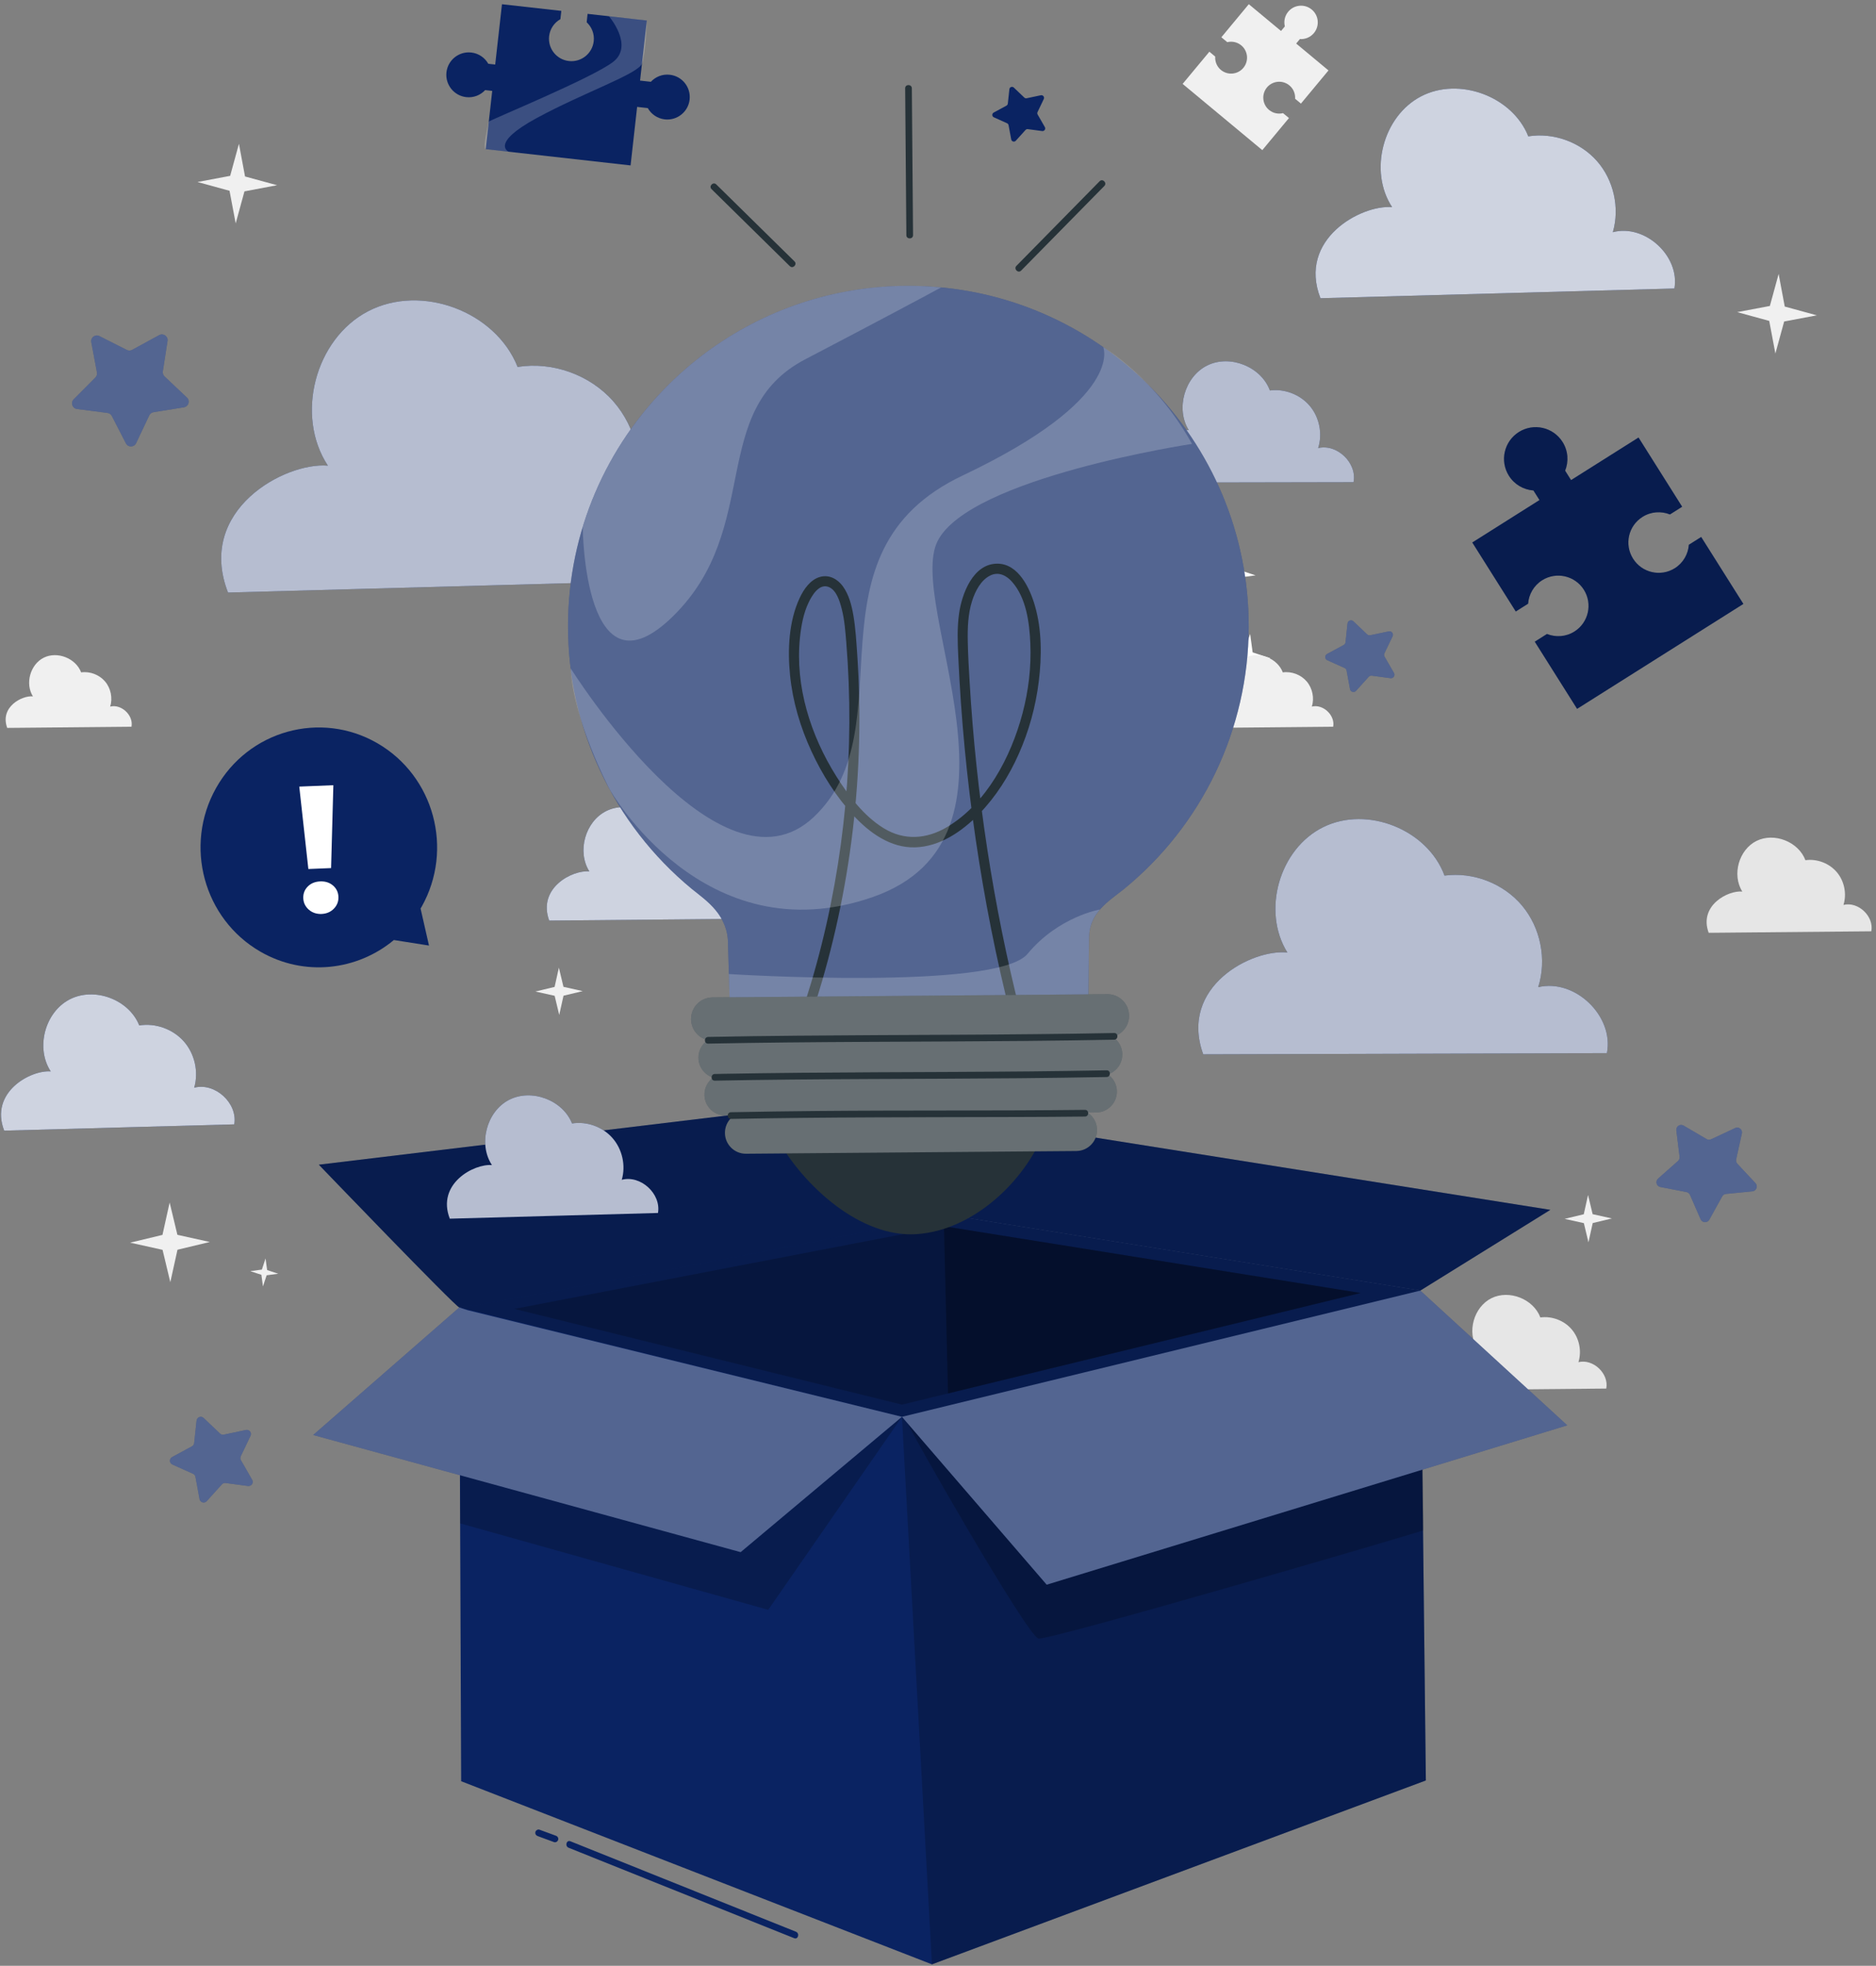 <?xml version="1.0" encoding="UTF-8"?> <svg xmlns="http://www.w3.org/2000/svg" width="421" height="441" viewBox="0 0 421 441" fill="none"><rect x="0" y="0" width="421" height="441" fill="#808080" stroke="none"/><path d="M289.36 19.16C290.28 19.92 290.71 21.05 290.64 22.15L291.95 23.24L298.13 15.8L290.88 9.77L291.72 8.76C292.88 8.84 294.06 8.38 294.86 7.42C296.18 5.83 295.97 3.46 294.37 2.14C292.78 0.82 290.41 1.03 289.09 2.63C288.3 3.58 288.06 4.81 288.34 5.92L287.48 6.95L280.25 0.94L274.09 8.36L275.42 9.46C276.48 9.2 277.65 9.43 278.56 10.18C280.08 11.44 280.29 13.7 279.03 15.22C277.77 16.74 275.51 16.95 273.99 15.69C273.07 14.93 272.64 13.8 272.71 12.69L271.4 11.6L265.4 18.82L283.28 33.68L289.26 26.48L287.93 25.38C286.87 25.64 285.7 25.42 284.79 24.66C283.27 23.4 283.06 21.14 284.32 19.62C285.58 18.11 287.84 17.9 289.36 19.16Z" fill="#F0F0F0"></path><path d="M38.07 269.76L39.81 277.01L47.08 278.62L39.83 280.36L38.22 287.64L36.48 280.38L29.21 278.77L36.46 277.03L38.07 269.76Z" fill="#F0F0F0"></path><path d="M399.15 61.45L400.52 68.77L407.72 70.74L400.39 72.12L398.42 79.31L397.04 71.99L389.85 70.02L397.18 68.64L399.15 61.45Z" fill="#F0F0F0"></path><path d="M53.62 32.26L54.99 39.59L62.18 41.55L54.86 42.93L52.89 50.12L51.51 42.8L44.32 40.83L51.65 39.45L53.62 32.26Z" fill="#F0F0F0"></path><path d="M125.42 217.08L126.45 221.38L130.77 222.34L126.46 223.37L125.5 227.69L124.47 223.39L120.15 222.43L124.46 221.4L125.42 217.08Z" fill="#F0F0F0"></path><path d="M356.38 268.08L357.41 272.38L361.73 273.34L357.43 274.37L356.47 278.7L355.44 274.39L351.12 273.43L355.42 272.4L356.38 268.08Z" fill="#F0F0F0"></path><path d="M272.7 118.15L273.82 126.45L281.76 129.07L273.47 130.19L270.85 138.14L269.73 129.84L261.78 127.22L270.07 126.1L272.7 118.15Z" fill="white"></path><path d="M280.55 142.21L281.11 146.35L285.08 147.66L280.94 148.23L279.62 152.2L279.06 148.05L275.09 146.74L279.24 146.18L280.55 142.21Z" fill="white"></path><path d="M59.59 282.31L59.95 284.92L62.44 285.74L59.84 286.09L59.01 288.59L58.66 285.98L56.17 285.16L58.77 284.81L59.59 282.31Z" fill="#F0F0F0"></path><path d="M413.7 203C414.48 200.5 413.89 197.63 412.19 195.64C410.5 193.65 407.75 192.61 405.16 192.97C403.6 188.82 398.15 186.68 394.18 188.65C390.21 190.62 388.63 196.26 391 200.01C387.83 199.68 381.19 203.12 383.45 209.26L419.95 208.92C420.59 205.57 417.01 202.18 413.7 203Z" fill="#E6E6E6"></path><path d="M354.22 305.58C355 303.08 354.41 300.21 352.71 298.22C351.02 296.23 348.27 295.19 345.68 295.55C344.12 291.4 338.67 289.26 334.7 291.23C330.73 293.2 329.15 298.84 331.52 302.59C328.35 302.26 321.71 305.7 323.97 311.84L360.47 311.5C361.11 308.15 357.53 304.76 354.22 305.58Z" fill="#E6E6E6"></path><path d="M294.4 158.51C294.99 156.6 294.54 154.4 293.25 152.88C291.96 151.36 289.86 150.56 287.88 150.84C286.69 147.67 282.52 146.03 279.49 147.54C276.46 149.05 275.25 153.36 277.06 156.22C274.64 155.97 269.56 158.6 271.29 163.29L299.18 163.03C299.67 160.48 296.93 157.89 294.4 158.51Z" fill="#F0F0F0"></path><path d="M24.73 158.51C25.32 156.6 24.87 154.4 23.58 152.88C22.29 151.36 20.19 150.56 18.21 150.84C17.02 147.67 12.85 146.03 9.82 147.54C6.79 149.05 5.58 153.36 7.39 156.22C4.97 155.97 -0.11 158.6 1.62 163.29L29.51 163.03C29.99 160.48 27.26 157.89 24.73 158.51Z" fill="#F0F0F0"></path><path d="M103.07 293.31L103.49 399.59L209.14 440.67L319.98 399.42L318.74 289.52L212.38 272.49L103.07 293.31Z" fill="#0A2362"></path><path opacity="0.2" d="M103.27 341.75L172.4 361.14L202.41 317.84L103.27 330.96V341.75Z" fill="black"></path><path d="M202.41 317.84L103.07 293.31L212.38 272.49L318.74 289.52L202.41 317.84Z" fill="#0A2362"></path><path opacity="0.2" d="M202.41 317.84L103.07 293.31L212.38 272.49L318.74 289.52L202.41 317.84Z" fill="black"></path><path opacity="0.2" d="M115.42 293.63L211.84 275.09L305.35 290.06L202.42 315.11L115.42 293.63Z" fill="black"></path><path opacity="0.2" d="M209.14 440.67L202.41 317.84L318.74 289.52L319.98 399.42L209.14 440.67Z" fill="black"></path><path opacity="0.2" d="M203.75 319.38C203.86 320.32 230.55 367.1 233.04 367.58C235.53 368.06 319.11 343.58 319.36 343.33C319.6 343.08 319.14 323.9 319.14 323.9L204.95 318.1" fill="black"></path><path opacity="0.3" d="M211.84 275.09L212.75 312.6L305.35 290.06L211.84 275.09Z" fill="black"></path><path d="M104.94 293.92L103.07 293.31L70.28 321.92L166.21 348.2L202.41 317.84L104.94 293.92Z" fill="#0A2362"></path><path opacity="0.3" d="M104.94 293.92L103.07 293.31L70.28 321.92L166.21 348.2L202.41 317.84L104.94 293.92Z" fill="white"></path><path d="M202.41 317.84L234.89 355.5L351.72 319.75L318.74 289.52L202.41 317.84Z" fill="#0A2362"></path><path opacity="0.3" d="M202.41 317.84L234.89 355.5L351.72 319.75L318.74 289.52L202.41 317.84Z" fill="white"></path><path d="M212.38 272.49L235.46 253.56L347.92 271.41L318.74 289.52L212.38 272.49Z" fill="#0A2362"></path><path opacity="0.2" d="M212.38 272.49L235.46 253.56L347.92 271.41L318.74 289.52L212.38 272.49Z" fill="black"></path><path d="M212.38 272.49L182.43 247.92L71.55 261.28C71.55 261.28 102.12 293.08 103.08 293.31C104.54 293.66 212.88 273.04 212.38 272.49Z" fill="#0A2362"></path><path opacity="0.2" d="M212.38 272.49L182.43 247.92L71.55 261.28C71.55 261.28 102.12 293.08 103.08 293.31C104.54 293.66 212.88 273.04 212.38 272.49Z" fill="black"></path><path d="M127.6 414.51C133.3 416.8 139 419.08 144.71 421.37C153.8 425.01 162.88 428.66 171.97 432.3C174.05 433.13 176.13 433.97 178.22 434.8C179.12 435.16 179.51 433.71 178.62 433.35C172.92 431.06 167.22 428.78 161.51 426.49C152.42 422.85 143.34 419.2 134.25 415.56C132.17 414.73 130.09 413.89 128.01 413.06C127.11 412.7 126.72 414.15 127.6 414.51Z" fill="#0A2362"></path><path d="M124.74 411.81C123.67 411.42 122.6 411.02 121.53 410.63C121.38 410.57 121.22 410.52 121.07 410.46C120.7 410.32 120.23 410.61 120.15 410.98C120.05 411.4 120.28 411.76 120.67 411.9C121.74 412.29 122.81 412.69 123.88 413.08C124.03 413.14 124.19 413.19 124.34 413.25C124.71 413.39 125.18 413.1 125.26 412.73C125.36 412.31 125.14 411.95 124.74 411.81Z" fill="#0A2362"></path><path d="M84.69 166.73C71.95 159.37 55.74 163.87 48.49 176.78C41.23 189.69 45.68 206.12 58.42 213.48C68.25 219.16 80.14 217.75 88.39 210.88L96.27 212.12L94.38 203.8C94.46 203.67 94.54 203.55 94.62 203.42C101.87 190.52 97.42 174.09 84.69 166.73Z" fill="#0A2362"></path><path d="M69.3 204.07C68.52 203.38 68.1 202.53 68.06 201.5C68.02 200.47 68.35 199.6 69.06 198.88C69.77 198.16 70.7 197.78 71.85 197.73C73 197.68 73.96 197.99 74.73 198.65C75.5 199.31 75.9 200.15 75.95 201.18C75.99 202.21 75.65 203.1 74.93 203.84C74.2 204.59 73.28 204.98 72.16 205.03C71.04 205.07 70.08 204.75 69.3 204.07ZM67.16 176.46L74.81 176.15L74.3 194.74L69.2 194.95L67.16 176.46Z" fill="white"></path><path d="M368.6 115.96C370.52 114.75 372.8 114.63 374.76 115.41L377.5 113.68L367.71 98.15L352.57 107.7L351.24 105.59C352.06 103.54 351.93 101.15 350.66 99.14C348.56 95.82 344.17 94.82 340.84 96.92C337.52 99.02 336.52 103.41 338.62 106.74C339.87 108.72 341.94 109.87 344.12 110.03L345.48 112.18L330.4 121.7L340.16 137.18L342.93 135.43C343.08 133.36 344.18 131.38 346.07 130.18C349.24 128.18 353.44 129.13 355.44 132.3C357.44 135.47 356.49 139.67 353.32 141.67C351.4 142.88 349.12 143 347.16 142.22L344.42 143.95L353.92 159.02L391.24 135.48L381.77 120.46L379 122.21C378.85 124.28 377.75 126.26 375.86 127.46C372.69 129.46 368.49 128.51 366.49 125.34C364.47 122.15 365.42 117.96 368.6 115.96Z" fill="#0A2362"></path><path opacity="0.2" d="M368.6 115.96C370.52 114.75 372.8 114.63 374.76 115.41L377.5 113.68L367.71 98.15L352.57 107.7L351.24 105.59C352.06 103.54 351.93 101.15 350.66 99.14C348.56 95.82 344.17 94.82 340.84 96.92C337.52 99.02 336.52 103.41 338.62 106.74C339.87 108.72 341.94 109.87 344.12 110.03L345.48 112.18L330.4 121.7L340.16 137.18L342.93 135.43C343.08 133.36 344.18 131.38 346.07 130.18C349.24 128.18 353.44 129.13 355.44 132.3C357.44 135.47 356.49 139.67 353.32 141.67C351.4 142.88 349.12 143 347.16 142.22L344.42 143.95L353.92 159.02L391.24 135.48L381.77 120.46L379 122.21C378.85 124.28 377.75 126.26 375.86 127.46C372.69 129.46 368.49 128.51 366.49 125.34C364.47 122.15 365.42 117.96 368.6 115.96Z" fill="black"></path><path d="M150.31 16.77C148.66 16.58 147.11 17.22 146.06 18.35L143.64 18.08L145.15 4.6L131.96 3.12L131.86 3.11L131.66 5C132.79 6.05 133.43 7.6 133.24 9.25C132.93 12.01 130.44 14 127.67 13.69C124.9 13.38 122.92 10.89 123.23 8.12C123.42 6.45 124.4 5.07 125.76 4.3L125.97 2.44L125.79 2.42L112.65 0.95L111.13 14.48L109.58 14.31C108.81 12.95 107.43 11.97 105.76 11.78C103 11.47 100.5 13.46 100.19 16.22C99.88 18.98 101.87 21.48 104.63 21.79C106.28 21.98 107.83 21.34 108.88 20.21L110.46 20.39L109 33.46L141.51 37.11L142.98 23.98L145.37 24.25C146.14 25.61 147.52 26.59 149.19 26.78C151.95 27.09 154.45 25.1 154.76 22.34C155.07 19.57 153.08 17.08 150.31 16.77Z" fill="#0A2362"></path><path opacity="0.2" d="M136.65 3.64C136.65 3.64 142.32 10.22 137.6 13.88C132.88 17.54 109.72 27.01 109.68 27.3C109.65 27.6 108.22 33.37 108.99 33.46C109.76 33.55 114.17 34.04 114.17 34.04C114.17 34.04 109.86 32.22 120.47 26.47C131.07 20.72 143.2 16.6 144.07 14.26C144.94 11.92 145.15 4.59 145.15 4.59L136.65 3.64Z" fill="white"></path><path d="M37.6 76.49L36.54 83.32C36.48 83.73 36.62 84.15 36.92 84.44L41.95 89.19C42.72 89.91 42.32 91.2 41.28 91.37L34.45 92.47C34.04 92.54 33.68 92.8 33.5 93.18L30.54 99.43C30.09 100.38 28.74 100.4 28.26 99.47L25.1 93.32C24.91 92.95 24.55 92.69 24.13 92.64L17.27 91.75C16.23 91.61 15.79 90.34 16.53 89.59L21.41 84.69C21.7 84.39 21.83 83.97 21.76 83.56L20.48 76.76C20.29 75.73 21.36 74.92 22.3 75.39L28.47 78.51C28.84 78.7 29.29 78.69 29.65 78.49L35.72 75.18C36.66 74.67 37.76 75.45 37.6 76.49Z" fill="#0A2362"></path><path opacity="0.3" d="M37.6 76.49L36.54 83.32C36.48 83.73 36.62 84.15 36.92 84.44L41.95 89.19C42.72 89.91 42.32 91.2 41.28 91.37L34.45 92.47C34.04 92.54 33.68 92.8 33.5 93.18L30.54 99.43C30.09 100.38 28.74 100.4 28.26 99.47L25.1 93.32C24.91 92.95 24.55 92.69 24.13 92.64L17.27 91.75C16.23 91.61 15.79 90.34 16.53 89.59L21.41 84.69C21.7 84.39 21.83 83.97 21.76 83.56L20.48 76.76C20.29 75.73 21.36 74.92 22.3 75.39L28.47 78.51C28.84 78.7 29.29 78.69 29.65 78.49L35.72 75.18C36.66 74.67 37.76 75.45 37.6 76.49Z" fill="white"></path><path d="M227.52 19.65L229.87 21.89C230.01 22.03 230.21 22.08 230.4 22.04L233.58 21.37C234.06 21.27 234.45 21.77 234.24 22.21L232.84 25.14C232.76 25.32 232.76 25.52 232.86 25.69L234.48 28.51C234.73 28.94 234.37 29.46 233.88 29.4L230.66 28.97C230.47 28.94 230.27 29.02 230.14 29.16L227.96 31.57C227.63 31.94 227.02 31.76 226.93 31.28L226.34 28.09C226.3 27.9 226.18 27.73 226 27.65L223.04 26.32C222.59 26.12 222.56 25.49 223 25.25L225.86 23.7C226.03 23.61 226.15 23.43 226.17 23.24L226.52 20.01C226.57 19.52 227.16 19.31 227.52 19.65Z" fill="#0A2362"></path><path d="M303.72 139.38L306.8 142.31C306.99 142.49 307.25 142.56 307.5 142.51L311.66 141.64C312.29 141.51 312.8 142.16 312.52 142.74L310.68 146.57C310.57 146.8 310.58 147.07 310.71 147.3L312.83 150.98C313.15 151.54 312.69 152.23 312.05 152.14L307.84 151.58C307.59 151.55 307.33 151.64 307.16 151.83L304.31 154.98C303.88 155.46 303.08 155.23 302.96 154.6L302.19 150.42C302.14 150.17 301.98 149.95 301.74 149.85L297.86 148.11C297.27 147.85 297.24 147.02 297.81 146.71L301.55 144.69C301.78 144.57 301.93 144.34 301.95 144.09L302.4 139.86C302.48 139.22 303.25 138.93 303.72 139.38Z" fill="#0A2362"></path><path opacity="0.3" d="M303.72 139.38L306.8 142.31C306.99 142.49 307.25 142.56 307.5 142.51L311.66 141.64C312.29 141.51 312.8 142.16 312.52 142.74L310.68 146.57C310.57 146.8 310.58 147.07 310.71 147.3L312.83 150.98C313.15 151.54 312.69 152.23 312.05 152.14L307.84 151.58C307.59 151.55 307.33 151.64 307.16 151.83L304.31 154.98C303.88 155.46 303.08 155.23 302.96 154.6L302.19 150.42C302.14 150.17 301.98 149.95 301.74 149.85L297.86 148.11C297.27 147.85 297.24 147.02 297.81 146.71L301.55 144.69C301.78 144.57 301.93 144.34 301.95 144.09L302.4 139.86C302.48 139.22 303.25 138.93 303.72 139.38Z" fill="white"></path><path d="M45.7 318.1L49.38 321.6C49.6 321.81 49.91 321.9 50.22 321.84L55.19 320.79C55.95 320.63 56.56 321.41 56.22 322.11L54.03 326.69C53.9 326.97 53.91 327.29 54.06 327.56L56.59 331.97C56.98 332.64 56.42 333.46 55.66 333.36L50.62 332.69C50.32 332.65 50.01 332.76 49.8 332.99L46.39 336.76C45.87 337.33 44.92 337.06 44.78 336.3L43.86 331.3C43.8 331 43.6 330.74 43.32 330.62L38.68 328.54C37.97 328.22 37.94 327.24 38.62 326.87L43.09 324.45C43.36 324.3 43.54 324.03 43.57 323.73L44.11 318.68C44.21 317.9 45.14 317.56 45.7 318.1Z" fill="#0A2362"></path><path opacity="0.3" d="M45.7 318.1L49.38 321.6C49.6 321.81 49.91 321.9 50.22 321.84L55.19 320.79C55.95 320.63 56.56 321.41 56.22 322.11L54.03 326.69C53.9 326.97 53.91 327.29 54.06 327.56L56.59 331.97C56.98 332.64 56.42 333.46 55.66 333.36L50.62 332.69C50.32 332.65 50.01 332.76 49.8 332.99L46.39 336.76C45.87 337.33 44.92 337.06 44.78 336.3L43.86 331.3C43.8 331 43.6 330.74 43.32 330.62L38.68 328.54C37.97 328.22 37.94 327.24 38.62 326.87L43.09 324.45C43.36 324.3 43.54 324.03 43.57 323.73L44.11 318.68C44.21 317.9 45.14 317.56 45.7 318.1Z" fill="white"></path><path d="M390.9 254.27L389.62 260.09C389.54 260.44 389.64 260.81 389.89 261.07L393.95 265.42C394.57 266.08 394.16 267.17 393.26 267.26L387.33 267.84C386.97 267.87 386.65 268.08 386.48 268.4L383.6 273.61C383.16 274.4 382 274.35 381.64 273.52L379.26 268.06C379.12 267.73 378.82 267.49 378.47 267.42L372.62 266.29C371.73 266.12 371.42 265 372.1 264.4L376.56 260.45C376.83 260.21 376.96 259.85 376.92 259.5L376.19 253.59C376.08 252.69 377.05 252.05 377.83 252.51L382.97 255.53C383.28 255.71 383.66 255.73 383.99 255.58L389.39 253.06C390.19 252.66 391.1 253.39 390.9 254.27Z" fill="#0A2362"></path><path opacity="0.3" d="M390.9 254.27L389.62 260.09C389.54 260.44 389.64 260.81 389.89 261.07L393.95 265.42C394.57 266.08 394.16 267.17 393.26 267.26L387.33 267.84C386.97 267.87 386.65 268.08 386.48 268.4L383.6 273.61C383.16 274.4 382 274.35 381.64 273.52L379.26 268.06C379.12 267.73 378.82 267.49 378.47 267.42L372.62 266.29C371.73 266.12 371.42 265 372.1 264.4L376.56 260.45C376.83 260.21 376.96 259.85 376.92 259.5L376.19 253.59C376.08 252.69 377.05 252.05 377.83 252.51L382.97 255.53C383.28 255.71 383.66 255.73 383.99 255.58L389.39 253.06C390.19 252.66 391.1 253.39 390.9 254.27Z" fill="white"></path><path d="M159.68 42.43C165.53 48.19 171.38 53.95 177.24 59.7C177.93 60.38 178.99 59.32 178.3 58.64C172.45 52.88 166.6 47.12 160.74 41.37C160.06 40.69 158.99 41.75 159.68 42.43Z" fill="#263238"></path><path d="M204.9 52.76C204.81 41.78 204.72 30.8 204.63 19.81C204.62 18.85 203.12 18.84 203.13 19.81C203.22 30.79 203.31 41.77 203.4 52.76C203.4 53.72 204.9 53.72 204.9 52.76Z" fill="#263238"></path><path d="M229.16 60.7C235.38 54.37 241.61 48.05 247.83 41.72C248.51 41.03 247.45 39.97 246.77 40.66C240.55 46.99 234.32 53.31 228.1 59.64C227.42 60.33 228.48 61.39 229.16 60.7Z" fill="#263238"></path><path d="M159.33 199.05C160.26 196.07 159.55 192.64 157.53 190.27C155.51 187.9 152.24 186.65 149.15 187.09C147.29 182.14 140.79 179.59 136.06 181.94C131.33 184.29 129.44 191.02 132.26 195.49C128.48 195.1 120.56 199.2 123.25 206.52L166.77 206.11C167.54 202.12 163.27 198.07 159.33 199.05Z" fill="#0A2362"></path><g opacity="0.8"><path d="M159.33 199.05C160.26 196.07 159.55 192.64 157.53 190.27C155.51 187.9 152.24 186.65 149.15 187.09C147.29 182.14 140.79 179.59 136.06 181.94C131.33 184.29 129.44 191.02 132.26 195.49C128.48 195.1 120.56 199.2 123.25 206.52L166.77 206.11C167.54 202.12 163.27 198.07 159.33 199.05Z" fill="white"></path></g><path d="M295.81 100.52C296.83 97.33 296.1 93.64 293.95 91.08C291.8 88.52 288.3 87.16 284.98 87.6C283.02 82.27 276.06 79.48 270.96 81.97C265.86 84.46 263.78 91.67 266.77 96.49C262.72 96.04 254.18 100.38 257.01 108.26L303.75 108.17C304.6 103.87 300.05 99.5 295.81 100.52Z" fill="#0A2362"></path><g opacity="0.7"><path d="M295.81 100.52C296.83 97.33 296.1 93.64 293.95 91.08C291.8 88.52 288.3 87.16 284.98 87.6C283.02 82.27 276.06 79.48 270.96 81.97C265.86 84.46 263.78 91.67 266.77 96.49C262.72 96.04 254.18 100.38 257.01 108.26L303.75 108.17C304.6 103.87 300.05 99.5 295.81 100.52Z" fill="white"></path></g><path d="M139.53 264.67C140.47 261.46 139.65 257.79 137.43 255.28C135.22 252.77 131.68 251.5 128.37 252.03C126.28 246.76 119.25 244.14 114.21 246.75C109.18 249.37 107.28 256.63 110.4 261.37C106.34 261.02 97.91 265.58 100.94 273.39L147.66 272.11C148.41 267.8 143.75 263.54 139.53 264.67Z" fill="#0A2362"></path><g opacity="0.7"><path d="M139.53 264.67C140.47 261.46 139.65 257.79 137.43 255.28C135.22 252.77 131.68 251.5 128.37 252.03C126.28 246.76 119.25 244.14 114.21 246.75C109.18 249.37 107.28 256.63 110.4 261.37C106.34 261.02 97.91 265.58 100.94 273.39L147.66 272.11C148.41 267.8 143.75 263.54 139.53 264.67Z" fill="white"></path></g><path d="M142.59 112.27C144.81 104.66 142.87 95.96 137.62 90.02C132.37 84.07 123.99 81.07 116.16 82.32C111.2 69.82 94.55 63.62 82.62 69.82C70.69 76.02 66.2 93.22 73.58 104.46C63.96 103.64 43.98 114.43 51.17 132.93L161.87 129.89C163.63 119.69 152.59 109.6 142.59 112.27Z" fill="#0A2362"></path><g opacity="0.7"><path d="M142.59 112.27C144.81 104.66 142.87 95.96 137.62 90.02C132.37 84.07 123.99 81.07 116.16 82.32C111.2 69.82 94.55 63.62 82.62 69.82C70.69 76.02 66.2 93.22 73.58 104.46C63.96 103.64 43.98 114.43 51.17 132.93L161.87 129.89C163.63 119.69 152.59 109.6 142.59 112.27Z" fill="white"></path></g><path d="M345.19 221.46C347.16 215.28 345.74 208.13 341.57 203.16C337.4 198.19 330.6 195.56 324.17 196.43C320.36 186.11 306.87 180.7 296.99 185.54C287.11 190.37 283.1 204.35 288.91 213.69C281.06 212.83 264.51 221.25 270.02 236.52L360.61 236.25C362.25 227.95 353.43 219.48 345.19 221.46Z" fill="#0A2362"></path><g opacity="0.7"><path d="M345.19 221.46C347.16 215.28 345.74 208.13 341.57 203.16C337.4 198.19 330.6 195.56 324.17 196.43C320.36 186.11 306.87 180.7 296.99 185.54C287.11 190.37 283.1 204.35 288.91 213.69C281.06 212.83 264.51 221.25 270.02 236.52L360.61 236.25C362.25 227.95 353.43 219.48 345.19 221.46Z" fill="white"></path></g><path d="M361.94 52.09C363.53 46.63 362.14 40.39 358.37 36.12C354.6 31.85 348.59 29.69 342.97 30.59C339.41 21.62 327.46 17.17 318.9 21.62C310.34 26.07 307.12 38.41 312.41 46.47C305.5 45.88 291.17 53.63 296.33 66.9L375.76 64.72C377.03 57.42 369.11 50.18 361.94 52.09Z" fill="#0A2362"></path><g opacity="0.8"><path d="M361.94 52.09C363.53 46.63 362.14 40.39 358.37 36.12C354.6 31.85 348.59 29.69 342.97 30.59C339.41 21.62 327.46 17.17 318.9 21.62C310.34 26.07 307.12 38.41 312.41 46.47C305.5 45.88 291.17 53.63 296.33 66.9L375.76 64.72C377.03 57.42 369.11 50.18 361.94 52.09Z" fill="white"></path></g><path d="M43.58 244.01C44.61 240.46 43.71 236.41 41.26 233.63C38.81 230.86 34.9 229.45 31.25 230.04C28.94 224.21 21.17 221.32 15.61 224.21C10.05 227.1 7.95 235.12 11.39 240.36C6.9 239.98 -2.41 245.01 0.94 253.64L52.57 252.23C53.39 247.47 48.24 242.77 43.58 244.01Z" fill="#0A2362"></path><g opacity="0.8"><path d="M43.58 244.01C44.61 240.46 43.71 236.41 41.26 233.63C38.81 230.86 34.9 229.45 31.25 230.04C28.94 224.21 21.17 221.32 15.61 224.21C10.05 227.1 7.95 235.12 11.39 240.36C6.9 239.98 -2.41 245.01 0.94 253.64L52.57 252.23C53.39 247.47 48.24 242.77 43.58 244.01Z" fill="white"></path></g><path d="M204.12 64.12C161.94 63.97 127.62 98.04 127.47 140.22C127.39 163.11 137.58 184.83 155.23 199.4C158.48 202.03 163.43 205.21 163.38 211.89C163.38 212.09 163.86 228.58 163.86 228.58L244.19 227.92C244.19 227.92 244.39 210.79 244.39 210.59C244.34 204.72 248.87 202.15 252.2 199.47C269.85 185.08 280.14 163.54 280.23 140.77C280.37 98.59 246.3 64.27 204.12 64.12Z" fill="#0A2362"></path><path opacity="0.3" d="M204.12 64.12C161.94 63.97 127.62 98.04 127.47 140.22C127.39 163.11 137.58 184.83 155.23 199.4C158.48 202.03 163.43 205.21 163.38 211.89C163.38 212.09 163.86 228.58 163.86 228.58L244.19 227.92C244.19 227.92 244.39 210.79 244.39 210.59C244.34 204.72 248.87 202.15 252.2 199.47C269.85 185.08 280.14 163.54 280.23 140.77C280.37 98.59 246.3 64.27 204.12 64.12Z" fill="white"></path><path d="M182.96 225.08C191.01 199.92 194.17 173.11 192.37 146.76C192.17 143.86 192 140.92 191.51 138.05C191.12 135.78 190.5 133.35 189.11 131.47C187.93 129.88 186.07 128.87 184.07 129.41C181.86 130 180.37 132.19 179.46 134.14C177 139.39 176.72 145.83 177.3 151.51C177.9 157.42 179.61 163.15 182.1 168.54C184.5 173.74 187.65 178.73 191.54 182.95C195.12 186.82 199.85 190.25 205.36 190.09C210.96 189.93 215.94 186.48 219.72 182.6C223.47 178.75 226.41 174.11 228.59 169.21C230.91 164.01 232.43 158.49 233.12 152.84C233.8 147.3 233.82 141.32 232.26 135.92C231.15 132.06 228.6 126.46 223.83 126.45C218.37 126.43 215.86 133.2 215.23 137.62C214.78 140.79 214.9 144 215.04 147.19C215.2 150.66 215.4 154.14 215.64 157.61C216.12 164.44 216.77 171.26 217.59 178.05C219.23 191.59 221.53 205.05 224.54 218.36C225.27 221.58 226.04 224.8 226.86 228C227.22 229.4 229.39 228.81 229.03 227.4C222.86 203.04 219.08 178.09 217.6 153.01C217.42 149.99 217.24 146.96 217.18 143.93C217.12 140.86 217.22 137.72 218.16 134.78C218.85 132.63 220.13 130.09 222.28 129.08C224.12 128.21 225.85 129.09 227.1 130.5C230.32 134.13 231.02 139.7 231.22 144.34C231.45 149.65 230.81 154.97 229.45 160.1C226.87 169.79 221.4 180.27 212.51 185.55C207.94 188.26 202.9 188.62 198.3 185.79C193.83 183.03 190.44 178.53 187.68 174.15C181.91 164.98 178.4 153.95 179.52 143.06C179.8 140.38 180.3 137.57 181.48 135.13C182.22 133.59 183.8 130.87 185.92 131.66C187.73 132.34 188.46 134.92 188.89 136.58C189.52 139.01 189.7 141.52 189.91 144.02C191.89 168.2 189.65 192.79 183.25 216.2C182.49 218.99 181.66 221.76 180.78 224.51C180.35 225.87 182.52 226.46 182.96 225.08Z" fill="#263238"></path><path d="M248.58 232.73L159.95 233.45C157.28 233.47 155.1 231.32 155.08 228.65V228.62C155.06 225.95 157.21 223.77 159.88 223.75L248.51 223.03C251.18 223.01 253.36 225.16 253.38 227.83V227.86C253.4 230.52 251.25 232.71 248.58 232.73Z" fill="#263238"></path><path opacity="0.3" d="M248.58 232.73L159.95 233.45C157.28 233.47 155.1 231.32 155.08 228.65V228.62C155.06 225.95 157.21 223.77 159.88 223.75L248.51 223.03C251.18 223.01 253.36 225.16 253.38 227.83V227.86C253.4 230.52 251.25 232.71 248.58 232.73Z" fill="white"></path><path d="M247.22 241.25L161.46 241.95C158.88 241.97 156.76 239.89 156.74 237.31V237.29C156.72 234.71 158.8 232.59 161.38 232.57L247.14 231.87C249.72 231.85 251.84 233.93 251.86 236.51V236.53C251.88 239.11 249.8 241.23 247.22 241.25Z" fill="#263238"></path><path opacity="0.3" d="M247.22 241.25L161.46 241.95C158.88 241.97 156.76 239.89 156.74 237.31V237.29C156.72 234.71 158.8 232.59 161.38 232.57L247.14 231.87C249.72 231.85 251.84 233.93 251.86 236.51V236.53C251.88 239.11 249.8 241.23 247.22 241.25Z" fill="white"></path><path d="M174.28 255.22C180.4 266.19 193.17 277.7 205.7 276.86C218.23 276.02 229.91 265.27 234.5 253.57L174.28 255.22Z" fill="#263238"></path><path d="M241.55 258.21L167.41 258.82C164.83 258.84 162.71 256.76 162.69 254.18V254.16C162.67 251.58 164.75 249.46 167.33 249.44L241.47 248.83C244.05 248.81 246.17 250.89 246.19 253.47V253.49C246.21 256.08 244.13 258.19 241.55 258.21Z" fill="#263238"></path><path opacity="0.3" d="M241.55 258.21L167.41 258.82C164.83 258.84 162.71 256.76 162.69 254.18V254.16C162.67 251.58 164.75 249.46 167.33 249.44L241.47 248.83C244.05 248.81 246.17 250.89 246.19 253.47V253.49C246.21 256.08 244.13 258.19 241.55 258.21Z" fill="white"></path><path d="M246 249.57L162.81 250.25C160.23 250.27 158.11 248.19 158.09 245.61V245.59C158.07 243.01 160.15 240.89 162.73 240.87L245.92 240.19C248.5 240.17 250.62 242.25 250.64 244.83V244.85C250.66 247.44 248.58 249.55 246 249.57Z" fill="#263238"></path><path opacity="0.3" d="M246 249.57L162.81 250.25C160.23 250.27 158.11 248.19 158.09 245.61V245.59C158.07 243.01 160.15 240.89 162.73 240.87L245.92 240.19C248.5 240.17 250.62 242.25 250.64 244.83V244.85C250.66 247.44 248.58 249.55 246 249.57Z" fill="white"></path><path d="M158.92 234.12C182.58 233.65 206.24 233.74 229.91 233.52C236.62 233.46 243.33 233.37 250.04 233.24C251 233.22 251.01 231.72 250.04 231.74C226.38 232.21 202.72 232.12 179.05 232.34C172.34 232.4 165.63 232.49 158.92 232.62C157.95 232.64 157.95 234.14 158.92 234.12Z" fill="#263238"></path><path d="M160.41 242.43C183.2 241.98 205.99 242.09 228.78 241.88C235.31 241.82 241.83 241.73 248.35 241.61C249.31 241.59 249.32 240.09 248.35 240.11C225.56 240.56 202.77 240.45 179.98 240.66C173.45 240.72 166.93 240.81 160.41 240.93C159.45 240.95 159.45 242.45 160.41 242.43Z" fill="#263238"></path><path d="M164.03 251.01C185.5 250.59 206.97 250.65 228.44 250.58C233.46 250.57 238.47 250.54 243.48 250.48C244.44 250.47 244.45 248.97 243.48 248.98C223.5 249.21 203.51 249.05 183.53 249.23C177.03 249.29 170.53 249.38 164.03 249.51C163.07 249.53 163.06 251.03 164.03 251.01Z" fill="#263238"></path><path opacity="0.2" d="M128.06 149.91C128.06 149.91 161.47 203.34 182.66 183.25C203.86 163.16 179.41 124.03 216 106.69C252.59 89.35 247.58 77.87 247.58 77.87C247.58 77.87 259.37 84.83 267.5 99.58C267.5 99.58 217.62 107.1 210.41 121.38C203.2 135.67 233.77 188.04 195.85 201.24C157.93 214.45 136.83 177.11 136.83 177.11C136.83 177.11 128.61 161.45 128.06 149.91Z" fill="white"></path><path opacity="0.2" d="M180.7 80.61C197.88 71.64 207.74 66.35 211.22 64.47C208.88 64.25 206.52 64.12 204.12 64.11C169.99 63.99 141.02 86.27 131.12 117.12C131 117.5 130.88 117.86 130.77 118.24C130.77 118.24 131.03 158.02 151.13 138.15C171.22 118.29 158.73 92.08 180.7 80.61Z" fill="white"></path><path opacity="0.2" d="M246.85 204.02C246.85 204.02 237.51 205.63 230.6 213.98C223.69 222.33 163.56 218.51 163.56 218.51L163.71 223.63C163.71 223.66 163.71 223.69 163.71 223.72L244.24 223.06C244.24 223.05 244.24 223.03 244.24 223.02L244.38 210.58C244.36 207.98 245.24 206.03 246.51 204.43C246.62 204.28 246.73 204.14 246.85 204.02Z" fill="white"></path></svg> 